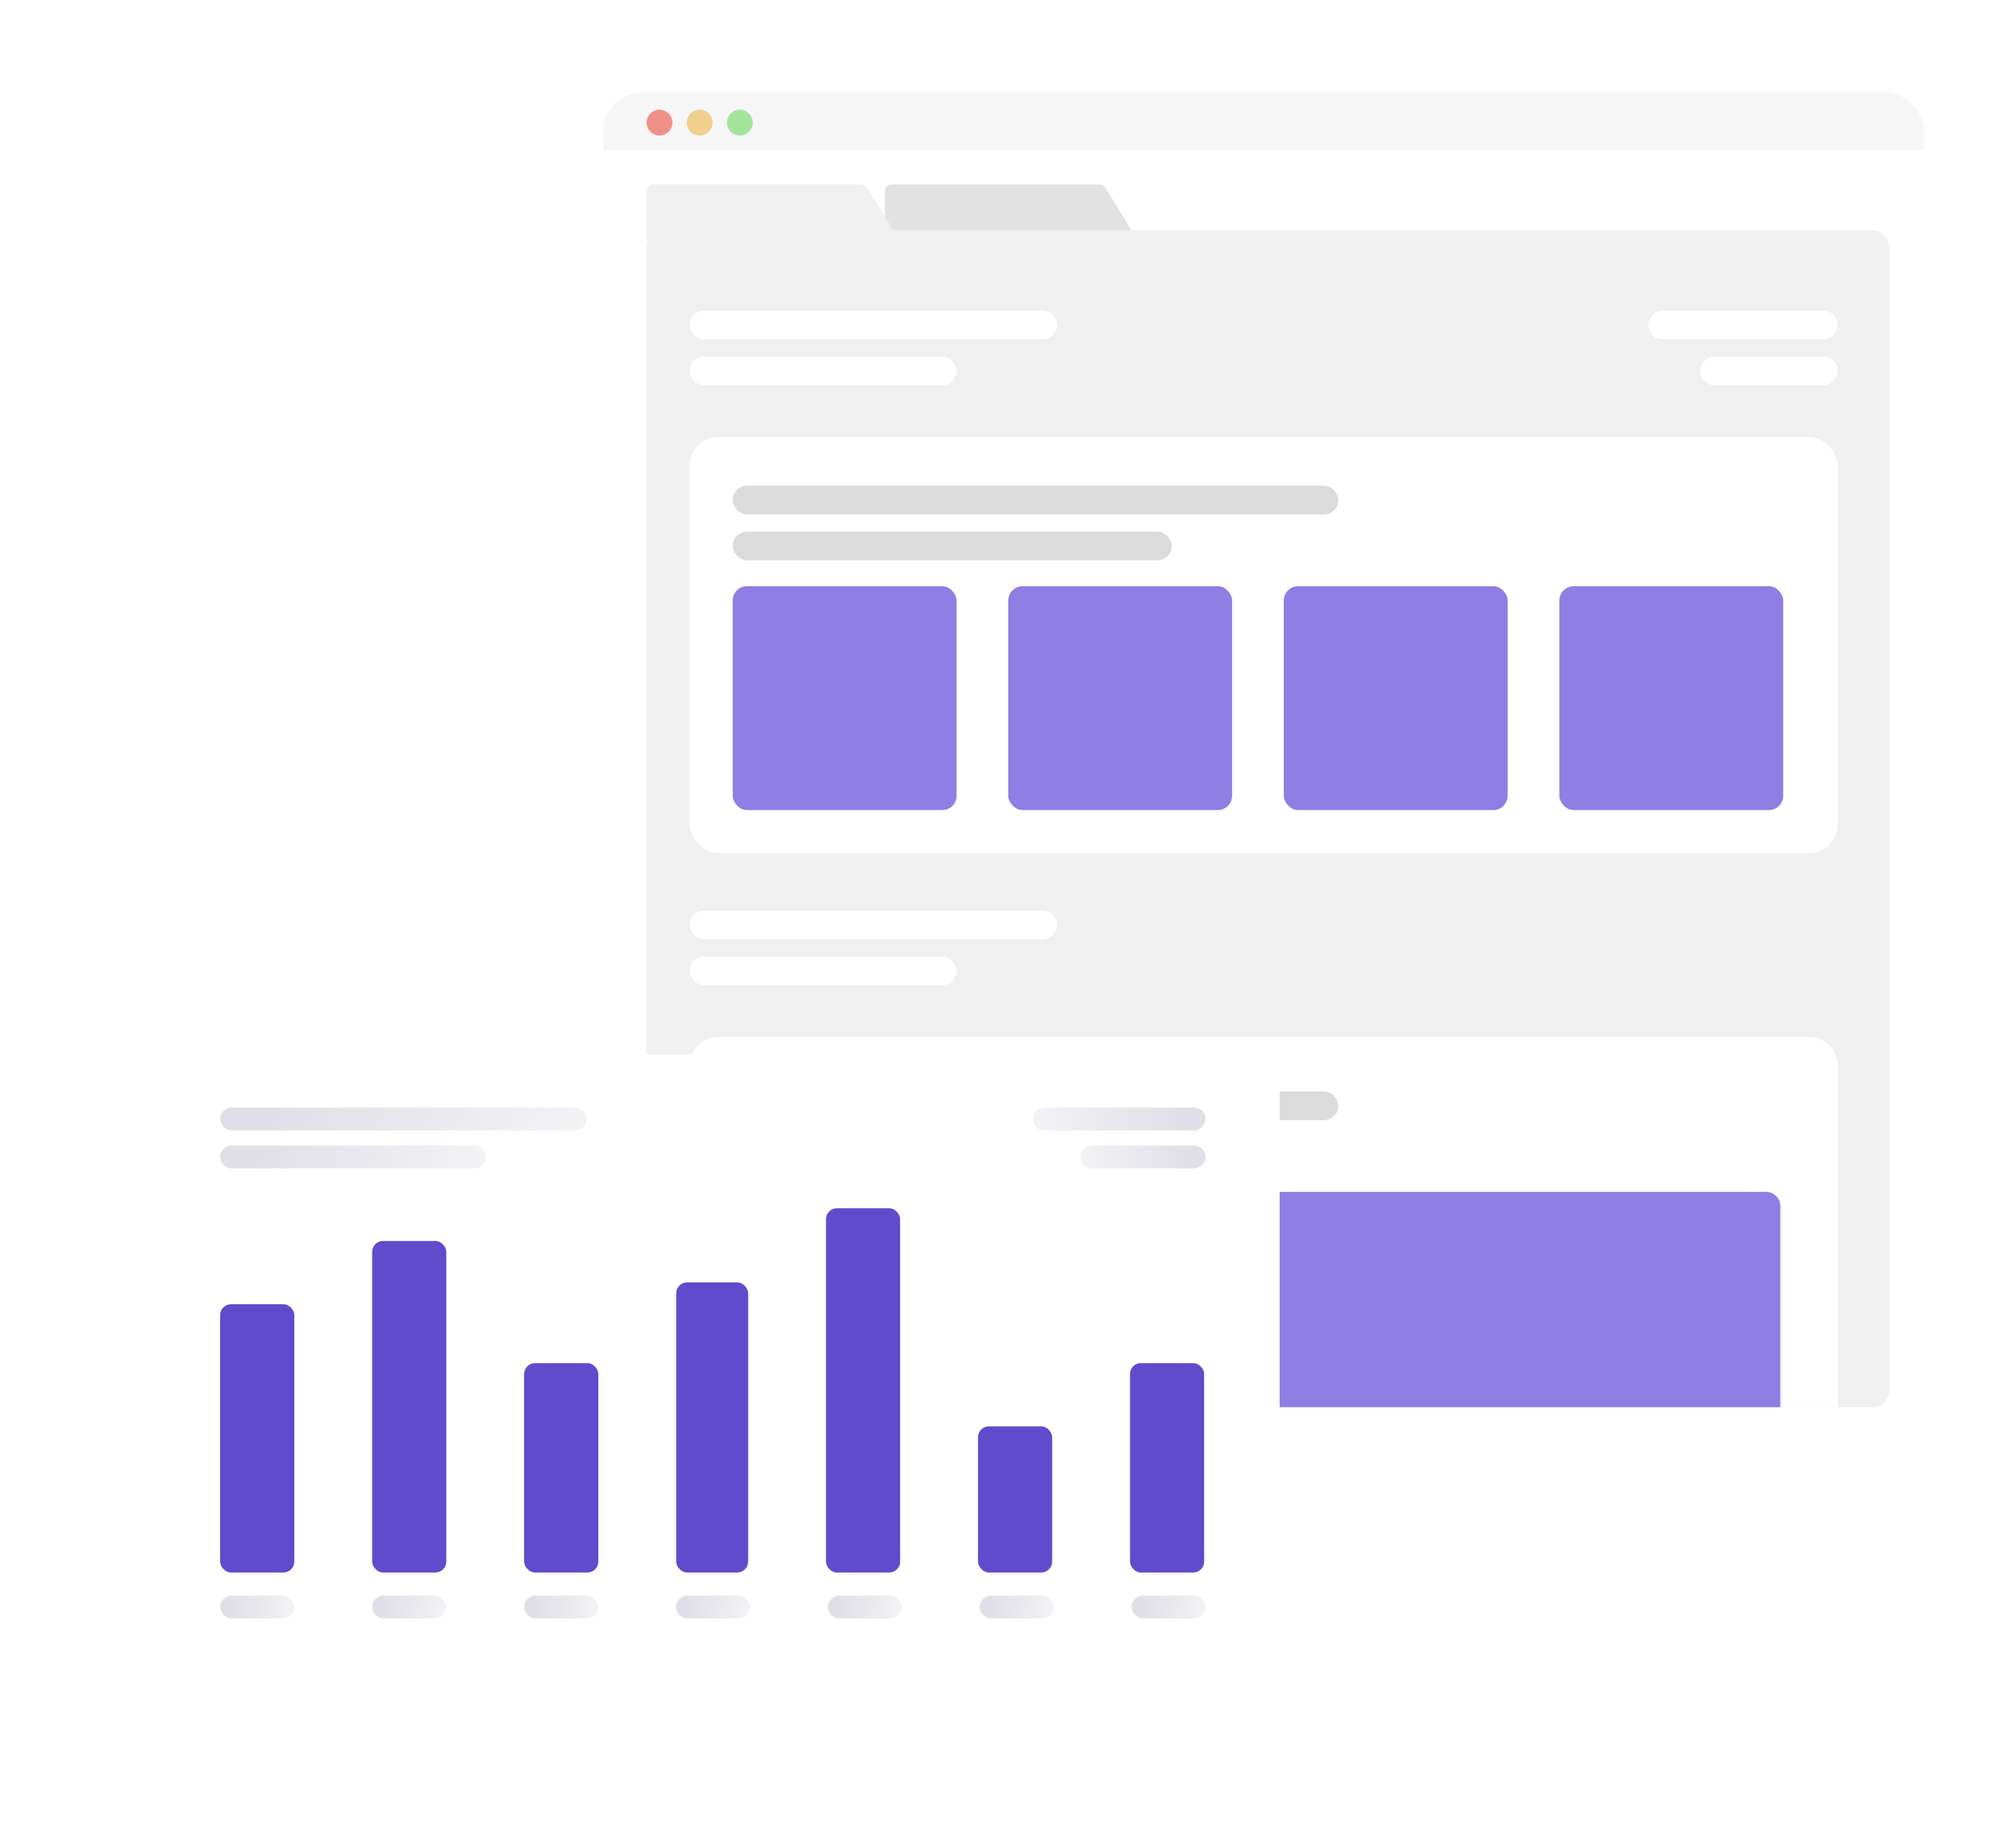 <svg width="722" height="652" viewBox="0 0 722 652" fill="none" xmlns="http://www.w3.org/2000/svg">
<g opacity="0.93" filter="url(#filter0_d_55_978)">
<g clip-path="url(#clip0_55_978)">
<rect x="216.147" y="29" width="472.853" height="489.3" rx="13.601" fill="white"/>
<path d="M316.885 64.305C316.885 62.974 317.965 61.894 319.296 61.894H393.781C394.62 61.894 395.398 62.33 395.836 63.044L406.12 79.809C407.105 81.416 405.949 83.481 404.065 83.481H319.296C317.965 83.481 316.885 82.401 316.885 81.07V64.305Z" fill="#E0E0E0"/>
<path d="M231.566 64.305C231.566 62.974 232.645 61.894 233.977 61.894H308.462C309.3 61.894 310.079 62.33 310.517 63.044L320.801 79.809C321.786 81.416 320.63 83.481 318.746 83.481H233.977C232.645 83.481 231.566 82.401 231.566 81.07V64.305Z" fill="#EFEFEF"/>
<rect x="231.566" y="78.341" width="445.099" height="421.456" rx="6.168" fill="#EFEFEF"/>
<rect x="246.985" y="107.123" width="131.576" height="10.279" rx="5.14" fill="white"/>
<rect x="246.985" y="321.963" width="131.576" height="10.279" rx="5.14" fill="white"/>
<rect width="67.844" height="10.279" rx="5.14" transform="matrix(-1 0 0 1 658.162 107.123)" fill="white"/>
<rect x="246.985" y="123.571" width="95.599" height="10.279" rx="5.14" fill="white"/>
<rect x="246.985" y="338.41" width="95.599" height="10.279" rx="5.14" fill="white"/>
<rect width="49.341" height="10.279" rx="5.14" transform="matrix(-1 0 0 1 658.162 123.571)" fill="white"/>
<rect x="246.985" y="152.353" width="411.176" height="149.051" rx="10.279" fill="white"/>
<path d="M246.985 377.472C246.985 371.795 251.588 367.193 257.265 367.193H647.882C653.56 367.193 658.162 371.795 658.162 377.472V499.797H246.985V377.472Z" fill="white"/>
<rect x="262.404" y="169.828" width="216.896" height="10.279" rx="5.14" fill="#D8D8D8"/>
<rect x="262.404" y="386.724" width="216.896" height="10.279" rx="5.14" fill="#D8D8D8"/>
<rect x="262.404" y="186.275" width="157.275" height="10.279" rx="5.14" fill="#D8D8D8"/>
<rect x="262.404" y="403.171" width="157.275" height="10.279" rx="5.14" fill="#D8D8D8"/>
<rect x="262.404" y="205.806" width="80.179" height="80.179" rx="5.14" fill="#8775E1"/>
<rect x="361.087" y="205.806" width="80.179" height="80.179" rx="5.14" fill="#8775E1"/>
<rect x="459.769" y="205.806" width="80.179" height="80.179" rx="5.14" fill="#8775E1"/>
<rect x="558.451" y="205.806" width="80.179" height="80.179" rx="5.14" fill="#8775E1"/>
<path d="M262.404 427.841C262.404 425.003 264.706 422.701 267.544 422.701H632.463C635.302 422.701 637.603 425.003 637.603 427.841V499.797H262.404V427.841Z" fill="#8775E1"/>
<path d="M187.365 34.14C187.365 31.301 189.666 29 192.504 29H683.86C686.699 29 689 31.301 689 34.14V49.559H187.365V34.14Z" fill="#F5F5F5"/>
<circle cx="236.192" cy="39.793" r="4.626" fill="#EE8980"/>
<circle cx="250.583" cy="39.793" r="4.626" fill="#F0CC85"/>
<circle cx="264.974" cy="39.793" r="4.626" fill="#9EE195"/>
</g>
</g>
<g filter="url(#filter1_d_55_978)">
<rect x="53" y="377.598" width="405.293" height="221.007" rx="13.601" fill="white"/>
<rect x="78.841" y="467.049" width="26.558" height="96.079" rx="3.906" fill="#604BCC"/>
<rect x="133.28" y="444.397" width="26.558" height="118.732" rx="3.906" fill="#604BCC"/>
<rect x="187.719" y="488.14" width="26.558" height="74.988" rx="3.906" fill="#604BCC"/>
<rect x="242.159" y="459.238" width="25.777" height="103.89" rx="3.906" fill="#604BCC"/>
<rect x="295.817" y="432.68" width="26.558" height="130.449" rx="3.906" fill="#604BCC"/>
<rect x="350.256" y="510.793" width="26.558" height="52.336" rx="3.906" fill="#604BCC"/>
<rect x="404.695" y="488.14" width="26.558" height="74.988" rx="3.906" fill="#604BCC"/>
<rect x="78.841" y="571.404" width="26.521" height="8.16" rx="4.08" fill="url(#paint0_linear_55_978)"/>
<rect x="78.841" y="396.638" width="131.244" height="8.16" rx="4.08" fill="url(#paint1_linear_55_978)"/>
<rect width="61.882" height="8.16" rx="4.08" transform="matrix(-1 0 0 1 431.773 396.638)" fill="url(#paint2_linear_55_978)"/>
<rect x="78.841" y="410.239" width="95.203" height="8.16" rx="4.08" fill="url(#paint3_linear_55_978)"/>
<rect width="44.882" height="8.16" rx="4.08" transform="matrix(-1 0 0 1 431.773 410.239)" fill="url(#paint4_linear_55_978)"/>
<rect x="133.243" y="571.404" width="26.521" height="8.16" rx="4.08" fill="url(#paint5_linear_55_978)"/>
<rect x="187.645" y="571.404" width="26.521" height="8.16" rx="4.08" fill="url(#paint6_linear_55_978)"/>
<rect x="242.046" y="571.404" width="26.521" height="8.16" rx="4.08" fill="url(#paint7_linear_55_978)"/>
<rect x="296.448" y="571.404" width="26.521" height="8.16" rx="4.08" fill="url(#paint8_linear_55_978)"/>
<rect x="350.85" y="571.404" width="26.521" height="8.16" rx="4.08" fill="url(#paint9_linear_55_978)"/>
<rect x="405.252" y="571.404" width="26.521" height="8.16" rx="4.08" fill="url(#paint10_linear_55_978)"/>
</g>
<defs>
<filter id="filter0_d_55_978" x="183.253" y="0.218" width="538.641" height="555.088" filterUnits="userSpaceOnUse" color-interpolation-filters="sRGB">
<feFlood flood-opacity="0" result="BackgroundImageFix"/>
<feColorMatrix in="SourceAlpha" type="matrix" values="0 0 0 0 0 0 0 0 0 0 0 0 0 0 0 0 0 0 127 0" result="hardAlpha"/>
<feOffset dy="4.112"/>
<feGaussianBlur stdDeviation="16.447"/>
<feComposite in2="hardAlpha" operator="out"/>
<feColorMatrix type="matrix" values="0 0 0 0 0.255 0 0 0 0 0.302 0 0 0 0 0.522 0 0 0 0.13 0"/>
<feBlend mode="normal" in2="BackgroundImageFix" result="effect1_dropShadow_55_978"/>
<feBlend mode="normal" in="SourceGraphic" in2="effect1_dropShadow_55_978" result="shape"/>
</filter>
<filter id="filter1_d_55_978" x="0.575" y="325.173" width="510.143" height="325.857" filterUnits="userSpaceOnUse" color-interpolation-filters="sRGB">
<feFlood flood-opacity="0" result="BackgroundImageFix"/>
<feColorMatrix in="SourceAlpha" type="matrix" values="0 0 0 0 0 0 0 0 0 0 0 0 0 0 0 0 0 0 127 0" result="hardAlpha"/>
<feOffset/>
<feGaussianBlur stdDeviation="26.212"/>
<feComposite in2="hardAlpha" operator="out"/>
<feColorMatrix type="matrix" values="0 0 0 0 0.256 0 0 0 0 0.302 0 0 0 0 0.521 0 0 0 0.13 0"/>
<feBlend mode="normal" in2="BackgroundImageFix" result="effect1_dropShadow_55_978"/>
<feBlend mode="normal" in="SourceGraphic" in2="effect1_dropShadow_55_978" result="shape"/>
</filter>
<linearGradient id="paint0_linear_55_978" x1="82.241" y1="574.804" x2="105.362" y2="577.184" gradientUnits="userSpaceOnUse">
<stop stop-color="#E0DFE7"/>
<stop offset="1" stop-color="#F3F2F5"/>
</linearGradient>
<linearGradient id="paint1_linear_55_978" x1="95.667" y1="400.039" x2="187.473" y2="446.807" gradientUnits="userSpaceOnUse">
<stop stop-color="#E0DFE7"/>
<stop offset="1" stop-color="#F3F2F5"/>
</linearGradient>
<linearGradient id="paint2_linear_55_978" x1="7.934" y1="3.4" x2="59.48" y2="15.781" gradientUnits="userSpaceOnUse">
<stop stop-color="#E0DFE7"/>
<stop offset="1" stop-color="#F3F2F5"/>
</linearGradient>
<linearGradient id="paint3_linear_55_978" x1="91.046" y1="413.639" x2="164.846" y2="440.91" gradientUnits="userSpaceOnUse">
<stop stop-color="#E0DFE7"/>
<stop offset="1" stop-color="#F3F2F5"/>
</linearGradient>
<linearGradient id="paint4_linear_55_978" x1="5.754" y1="3.4" x2="44.131" y2="10.086" gradientUnits="userSpaceOnUse">
<stop stop-color="#E0DFE7"/>
<stop offset="1" stop-color="#F3F2F5"/>
</linearGradient>
<linearGradient id="paint5_linear_55_978" x1="136.643" y1="574.804" x2="159.764" y2="577.184" gradientUnits="userSpaceOnUse">
<stop stop-color="#E0DFE7"/>
<stop offset="1" stop-color="#F3F2F5"/>
</linearGradient>
<linearGradient id="paint6_linear_55_978" x1="191.045" y1="574.804" x2="214.165" y2="577.184" gradientUnits="userSpaceOnUse">
<stop stop-color="#E0DFE7"/>
<stop offset="1" stop-color="#F3F2F5"/>
</linearGradient>
<linearGradient id="paint7_linear_55_978" x1="245.446" y1="574.804" x2="268.567" y2="577.184" gradientUnits="userSpaceOnUse">
<stop stop-color="#E0DFE7"/>
<stop offset="1" stop-color="#F3F2F5"/>
</linearGradient>
<linearGradient id="paint8_linear_55_978" x1="299.848" y1="574.804" x2="322.969" y2="577.184" gradientUnits="userSpaceOnUse">
<stop stop-color="#E0DFE7"/>
<stop offset="1" stop-color="#F3F2F5"/>
</linearGradient>
<linearGradient id="paint9_linear_55_978" x1="354.25" y1="574.804" x2="377.371" y2="577.184" gradientUnits="userSpaceOnUse">
<stop stop-color="#E0DFE7"/>
<stop offset="1" stop-color="#F3F2F5"/>
</linearGradient>
<linearGradient id="paint10_linear_55_978" x1="408.652" y1="574.804" x2="431.773" y2="577.184" gradientUnits="userSpaceOnUse">
<stop stop-color="#E0DFE7"/>
<stop offset="1" stop-color="#F3F2F5"/>
</linearGradient>
<clipPath id="clip0_55_978">
<rect x="216.147" y="29" width="472.853" height="489.3" rx="13.601" fill="white"/>
</clipPath>
</defs>
</svg>
